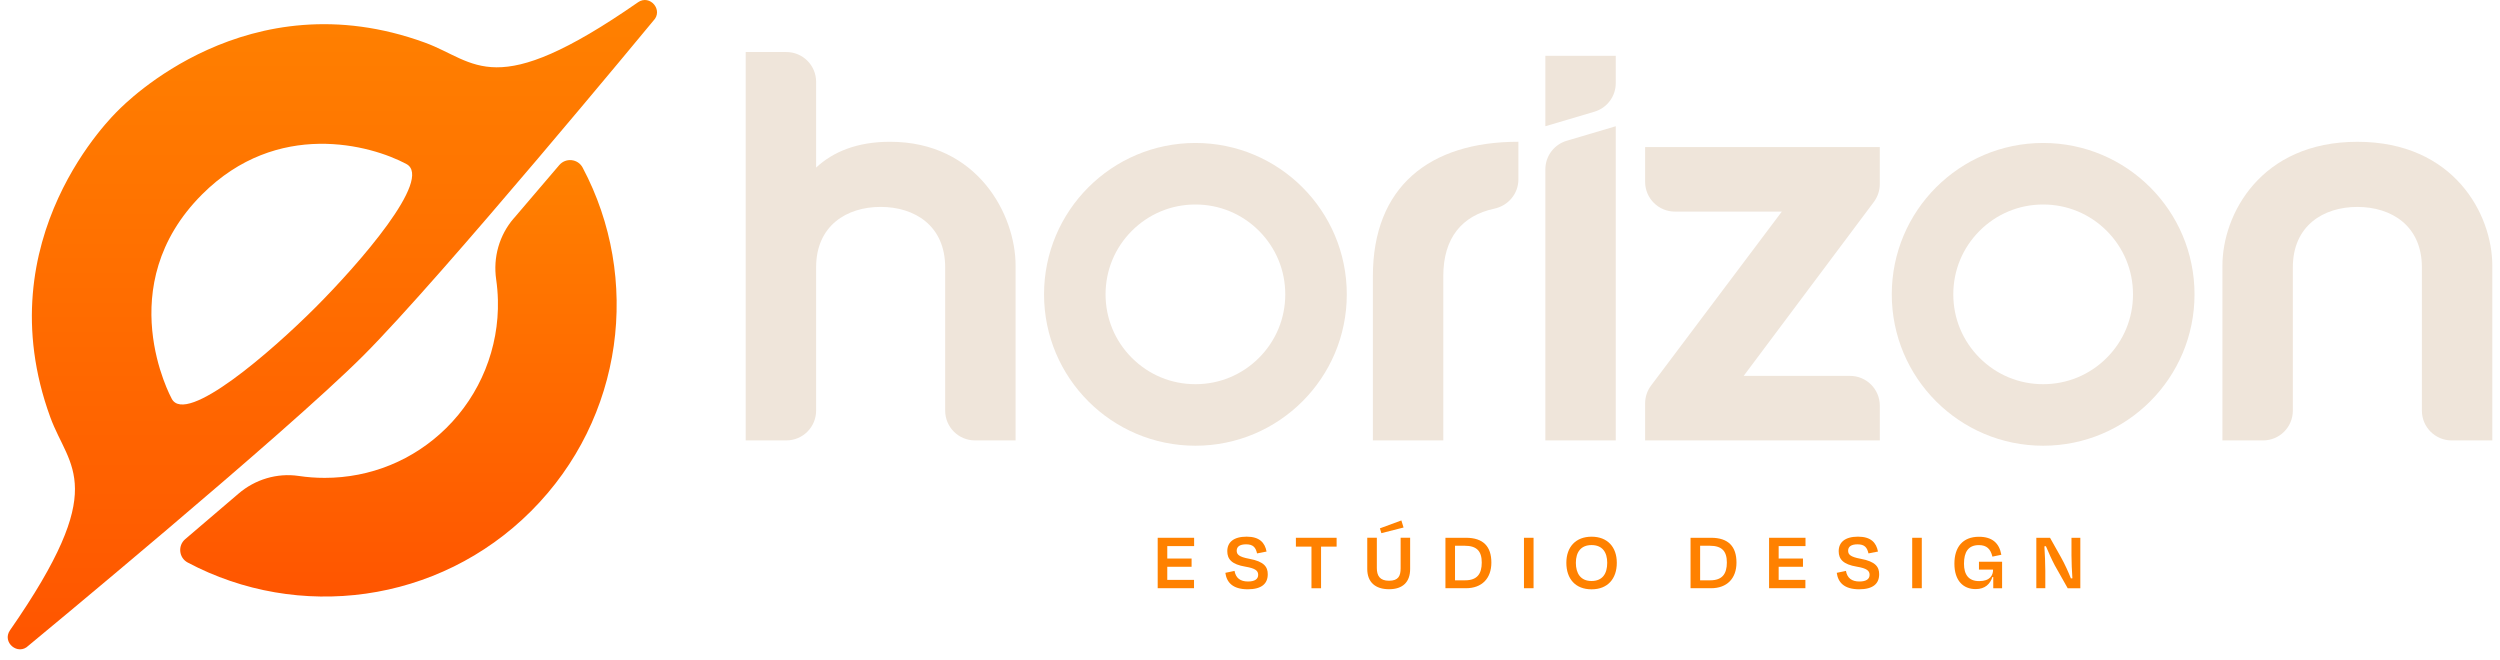 <svg xmlns="http://www.w3.org/2000/svg" width="235" height="62" viewBox="0 0 235 62" fill="none"><path d="M108.823 50.551H112.247V51.333H109.724V52.502H112.009V53.277H109.724V54.509H112.238V55.291H108.823V50.549V50.551Z" fill="#FF8100"></path><path d="M115.185 53.846L116.046 53.664C116.165 54.337 116.592 54.661 117.311 54.661C117.967 54.661 118.268 54.423 118.268 54.035C118.268 53.648 118.007 53.426 117.073 53.268C115.775 53.053 115.365 52.556 115.365 51.814C115.365 50.969 115.964 50.446 117.183 50.446C118.401 50.446 118.898 51.016 119.057 51.846L118.163 52.021C118.037 51.461 117.799 51.167 117.136 51.167C116.534 51.167 116.251 51.389 116.251 51.767C116.251 52.108 116.434 52.343 117.43 52.526C118.844 52.787 119.169 53.3 119.169 53.979C119.169 54.85 118.616 55.394 117.278 55.394C115.848 55.387 115.302 54.722 115.183 53.844L115.185 53.846Z" fill="#FF8100"></path><path d="M121.817 50.551H125.642V51.382H124.179V55.296H123.278V51.382H121.814V50.551H121.817Z" fill="#FF8100"></path><path d="M131.659 53.419V50.549H132.553V53.483C132.553 54.715 131.857 55.387 130.569 55.387C129.281 55.387 128.522 54.722 128.522 53.483V50.549H129.423V53.394C129.423 54.106 129.692 54.589 130.569 54.589C131.447 54.589 131.659 54.138 131.659 53.419ZM129.713 49.664L131.729 48.922L131.934 49.587L129.848 50.117L129.713 49.667V49.664Z" fill="#FF8100"></path><path d="M135.871 50.551H137.801C139.437 50.551 140.189 51.382 140.189 52.883C140.189 54.383 139.288 55.293 137.801 55.293H135.871V50.551ZM136.772 51.3V54.549H137.729C138.844 54.549 139.285 53.949 139.285 52.88C139.285 51.811 138.819 51.3 137.68 51.3H136.77H136.772Z" fill="#FF8100"></path><path d="M143.253 55.293V50.551H144.154V55.293H143.253Z" fill="#FF8100"></path><path d="M147.237 52.906C147.237 51.413 148.122 50.449 149.608 50.449C151.095 50.449 151.98 51.413 151.98 52.906C151.98 54.4 151.125 55.396 149.608 55.396C148.091 55.396 147.237 54.409 147.237 52.906ZM151.079 52.906C151.079 51.91 150.621 51.237 149.608 51.237C148.596 51.237 148.131 51.91 148.131 52.906C148.131 53.903 148.582 54.614 149.601 54.614C150.621 54.614 151.079 53.942 151.079 52.906Z" fill="#FF8100"></path><path d="M158.911 50.551H160.841C162.477 50.551 163.229 51.382 163.229 52.883C163.229 54.383 162.328 55.293 160.841 55.293H158.911V50.551ZM159.812 51.3V54.549H160.769C161.884 54.549 162.325 53.949 162.325 52.88C162.325 51.811 161.859 51.3 160.72 51.3H159.81H159.812Z" fill="#FF8100"></path><path d="M166.293 50.551H169.717V51.333H167.194V52.502H169.479V53.277H167.194V54.509H169.707V55.291H166.293V50.549V50.551Z" fill="#FF8100"></path><path d="M172.658 53.846L173.519 53.664C173.638 54.337 174.065 54.661 174.784 54.661C175.439 54.661 175.741 54.423 175.741 54.035C175.741 53.648 175.479 53.426 174.546 53.268C173.248 53.053 172.837 52.556 172.837 51.814C172.837 50.969 173.437 50.446 174.655 50.446C175.874 50.446 176.371 51.016 176.529 51.846L175.636 52.021C175.509 51.461 175.271 51.167 174.609 51.167C174.007 51.167 173.724 51.389 173.724 51.767C173.724 52.108 173.906 52.343 174.903 52.526C176.317 52.787 176.641 53.3 176.641 53.979C176.641 54.85 176.088 55.394 174.751 55.394C173.32 55.387 172.774 54.722 172.655 53.844L172.658 53.846Z" fill="#FF8100"></path><path d="M179.747 55.293V50.551H180.648V55.293H179.747Z" fill="#FF8100"></path><path d="M183.714 52.985C183.714 51.436 184.489 50.456 186.022 50.456C187.28 50.456 187.936 51.065 188.125 52.148L187.287 52.323C187.112 51.604 186.75 51.24 186.015 51.24C185.002 51.24 184.615 51.912 184.615 52.988C184.615 54.001 185.032 54.624 186.045 54.624C187.058 54.624 187.35 54.087 187.35 53.541H186.022V52.806H188.197V55.296H187.366V54.236H187.287C187.082 54.876 186.608 55.375 185.714 55.375C184.535 55.375 183.714 54.577 183.714 52.988V52.985Z" fill="#FF8100"></path><path d="M193.146 53.135C192.884 52.652 192.553 51.909 192.315 51.34L192.173 51.356C192.219 52.045 192.259 53.039 192.259 53.664V55.293H191.414V50.551H192.702L193.746 52.409C194.093 53.025 194.448 53.823 194.663 54.369L194.805 54.362C194.758 53.69 194.719 52.82 194.719 52.197V50.553H195.55V55.296H194.364L193.146 53.137V53.135Z" fill="#FF8100"></path><path d="M76.713 15.754C78.312 14.265 80.573 13.327 83.663 13.327C91.88 13.327 95.465 20.165 95.465 24.963V41.398H91.647C90.1 41.398 88.846 40.145 88.846 38.597V25.129C88.846 21.213 85.978 19.449 82.781 19.449C79.584 19.449 76.715 21.213 76.715 25.129V38.597C76.715 40.145 75.462 41.398 73.915 41.398H70.097V4.891H73.915C75.462 4.891 76.715 6.144 76.715 7.691V15.754H76.713Z" fill="#EFE5DA"></path><path d="M142.729 13.327V16.867C142.729 18.207 141.777 19.334 140.468 19.614C137.429 20.265 135.669 22.359 135.669 25.955V41.398H129.051V25.955C129.051 17.572 134.346 13.325 142.729 13.325V13.327Z" fill="#EFE5DA"></path><path d="M147.271 13.232L151.882 11.866V41.4H145.264V15.918C145.264 14.676 146.08 13.584 147.271 13.232ZM145.264 5.248H151.882V7.815C151.882 9.056 151.065 10.149 149.875 10.501L145.264 11.866V5.248Z" fill="#EFE5DA"></path><path d="M154.639 13.824H176.7V17.304C176.7 17.909 176.504 18.497 176.142 18.982L163.906 35.333H173.902C175.449 35.333 176.702 36.586 176.702 38.133V41.398H154.641V37.921C154.641 37.314 154.837 36.724 155.203 36.238L167.491 19.89H157.442C155.894 19.89 154.641 18.637 154.641 17.089V13.824H154.639Z" fill="#EFE5DA"></path><path d="M234.277 24.966V41.4H230.458C228.911 41.4 227.658 40.147 227.658 38.6V25.131C227.658 21.215 224.79 19.451 221.592 19.451C218.395 19.451 215.527 21.215 215.527 25.131V38.6C215.527 40.147 214.274 41.4 212.726 41.4H208.908V24.966C208.908 20.167 212.493 13.329 221.592 13.329C230.692 13.329 234.277 20.167 234.277 24.966Z" fill="#EFE5DA"></path><path d="M192.056 19.223C194.313 19.223 196.432 20.1 198.028 21.696C199.625 23.293 200.502 25.412 200.502 27.669C200.502 29.925 199.625 32.044 198.028 33.641C196.432 35.237 194.313 36.114 192.056 36.114C189.8 36.114 187.68 35.237 186.084 33.641C184.488 32.044 183.61 29.925 183.61 27.669C183.61 25.412 184.488 23.293 186.084 21.696C187.68 20.1 189.8 19.223 192.056 19.223ZM192.056 13.439C184.198 13.439 177.827 19.811 177.827 27.669C177.827 35.526 184.198 41.898 192.056 41.898C199.914 41.898 206.285 35.526 206.285 27.669C206.285 19.811 199.914 13.439 192.056 13.439Z" fill="#EFE5DA"></path><path d="M112.369 19.223C114.626 19.223 116.745 20.1 118.341 21.696C119.937 23.293 120.815 25.412 120.815 27.669C120.815 29.925 119.937 32.044 118.341 33.641C116.745 35.237 114.626 36.114 112.369 36.114C110.112 36.114 107.993 35.237 106.397 33.641C104.8 32.044 103.923 29.925 103.923 27.669C103.923 25.412 104.8 23.293 106.397 21.696C107.993 20.1 110.112 19.223 112.369 19.223ZM112.369 13.439C104.511 13.439 98.14 19.811 98.14 27.669C98.14 35.526 104.511 41.898 112.369 41.898C120.227 41.898 126.598 35.526 126.598 27.669C126.598 19.811 120.227 13.439 112.369 13.439Z" fill="#EFE5DA"></path><path d="M48.282 20.536C46.926 22.114 46.341 24.203 46.639 26.261C46.73 26.898 46.786 27.542 46.803 28.196C46.919 32.707 45.153 37.085 41.937 40.248C38.873 43.263 34.821 44.92 30.518 44.92C29.696 44.92 28.884 44.859 28.086 44.74C26.046 44.437 23.978 45.062 22.415 46.406C20.741 47.846 19.052 49.286 17.413 50.677C16.695 51.286 16.811 52.435 17.642 52.876C28.018 58.39 41.188 56.778 49.928 48.038C58.67 39.295 60.281 26.128 54.766 15.752C54.322 14.919 53.176 14.805 52.567 15.523C51.174 17.166 49.729 18.861 48.285 20.539L48.282 20.536Z" fill="url(#paint0_linear_480_66)"></path><path d="M59.968 0.218C46.358 9.684 44.808 5.782 39.942 4.006C23.274 -2.076 11.733 9.757 11.105 10.382C10.755 10.732 -1.42 22.364 4.727 39.218C6.496 44.068 10.405 45.632 0.94 59.245C0.153 60.377 1.696 61.669 2.674 60.692C2.674 60.692 26.81 40.77 34.152 33.428C41.494 26.086 61.415 1.95 61.415 1.95C62.395 0.97 61.1 -0.57 59.968 0.216V0.218ZM16.146 37.489C16.07 37.347 10.377 26.891 18.996 18.273C26.07 11.199 34.849 13.621 38.199 15.416C40.752 16.784 33.729 24.824 29.634 28.917C25.54 33.011 17.503 40.01 16.146 37.489Z" fill="url(#paint1_linear_480_66)"></path><defs><linearGradient id="paint0_linear_480_66" x1="37.453" y1="15.049" x2="37.453" y2="56.076" gradientUnits="userSpaceOnUse"><stop stop-color="#FF8100"></stop><stop offset="1" stop-color="#FF5500"></stop></linearGradient><linearGradient id="paint1_linear_480_66" x1="31.243" y1="0" x2="31.243" y2="61.037" gradientUnits="userSpaceOnUse"><stop stop-color="#FF8100"></stop><stop offset="1" stop-color="#FF5500"></stop></linearGradient></defs></svg>